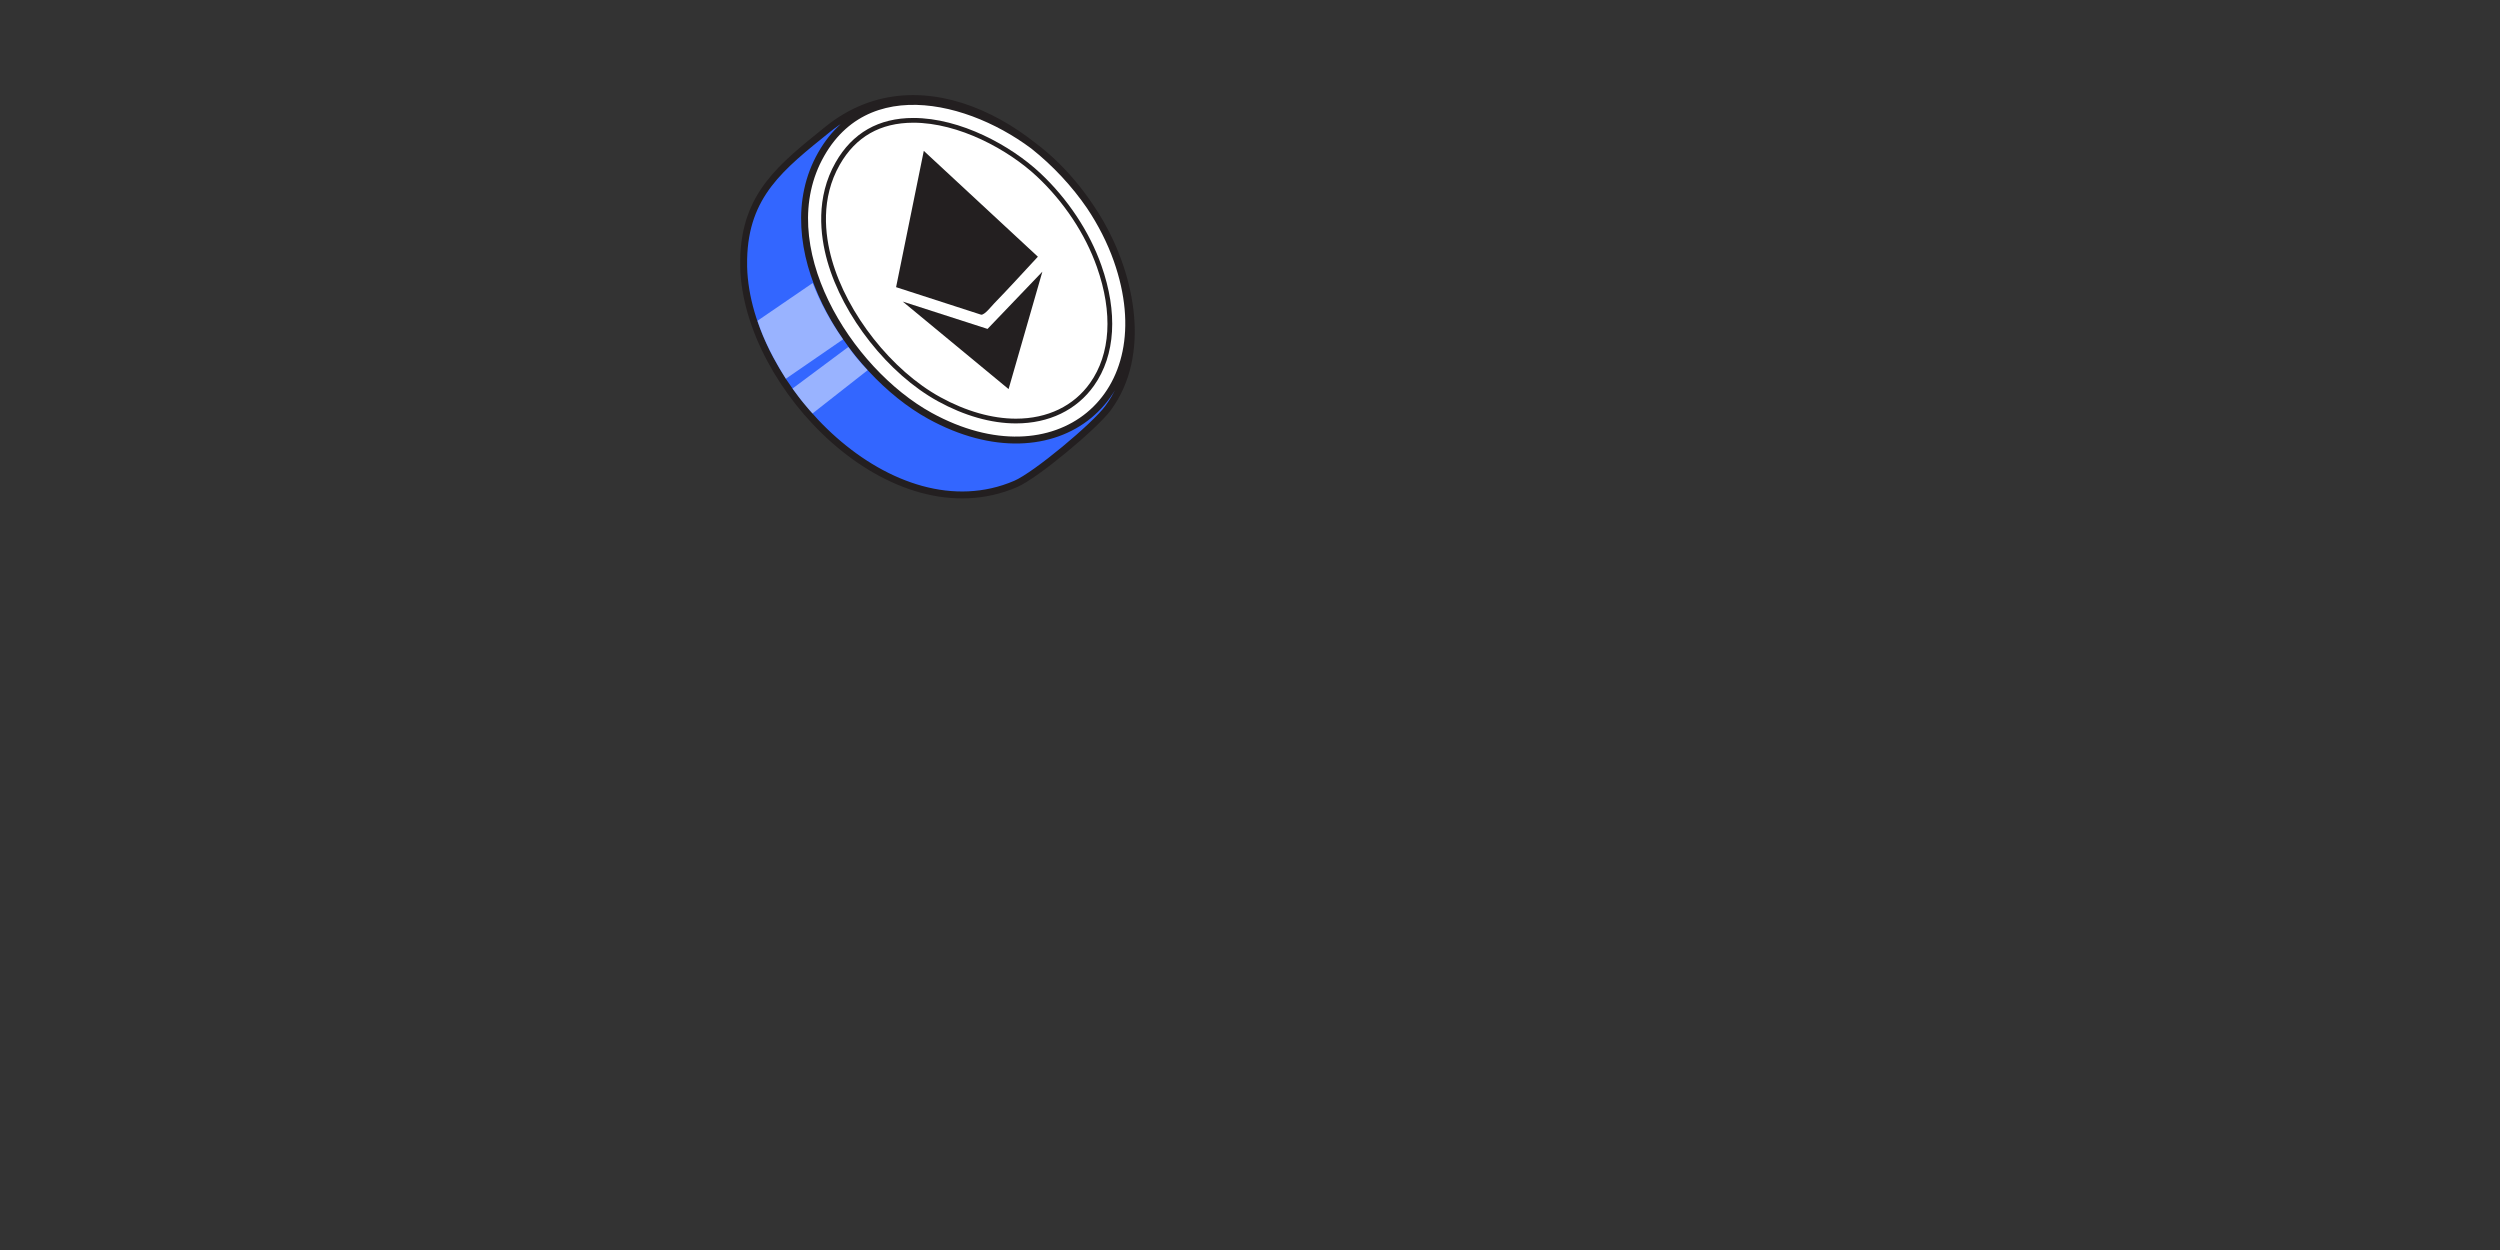 <?xml version="1.0" encoding="utf-8"?>
<!-- Generator: Adobe Illustrator 29.1.0, SVG Export Plug-In . SVG Version: 9.03 Build 55587)  -->
<svg version="1.1" xmlns="http://www.w3.org/2000/svg" xmlns:xlink="http://www.w3.org/1999/xlink" x="0px" y="0px"
	 viewBox="0 0 600 300" style="enable-background:new 0 0 600 300;" xml:space="preserve">
<rect x="0" y="0" width="600" height="300" fill="#333333" stroke="none"/>
<style type="text/css">
	.st0{fill:#F8F9F9;}
	.st1{fill:url(#SVGID_1_);}
	.st2{fill:#3366FF;}
	.st3{fill:#FFFFFF;}
	
		.st4{fill:none;stroke:url(#SVGID_00000067932714026261113040000001450346726231897749_);stroke-width:2.138;stroke-linecap:round;stroke-linejoin:round;stroke-miterlimit:10;}
	
		.st5{fill:none;stroke:url(#SVGID_00000030468015250839200590000008239295349154851471_);stroke-width:2.138;stroke-linecap:round;stroke-linejoin:round;stroke-miterlimit:10;}
	
		.st6{fill:none;stroke:url(#SVGID_00000007425130114533590070000006655267237840662941_);stroke-width:2.138;stroke-linecap:round;stroke-linejoin:round;stroke-miterlimit:10;}
	.st7{clip-path:url(#SVGID_00000173849283015944708660000000338232519932098201_);}
	
		.st8{fill:none;stroke:url(#SVGID_00000116236911542235804000000002257458651485588896_);stroke-width:2.138;stroke-linecap:round;stroke-linejoin:round;stroke-miterlimit:10;}
	
		.st9{fill:none;stroke:url(#SVGID_00000103959561892743141800000007444367047370606007_);stroke-width:2.138;stroke-linecap:round;stroke-linejoin:round;stroke-miterlimit:10;}
	
		.st10{fill:none;stroke:url(#SVGID_00000180344488881266223600000009598207732476640958_);stroke-width:2.138;stroke-linecap:round;stroke-linejoin:round;stroke-miterlimit:10;}
	.st11{clip-path:url(#SVGID_00000029030788372353506210000013326894440500216965_);}
	
		.st12{fill:none;stroke:url(#SVGID_00000178196203381771228510000007479634520216582790_);stroke-width:2.138;stroke-linecap:round;stroke-linejoin:round;stroke-miterlimit:10;}
	
		.st13{fill:none;stroke:url(#SVGID_00000034064129072943971360000006728493288157942719_);stroke-width:2.138;stroke-linecap:round;stroke-linejoin:round;stroke-miterlimit:10;}
	
		.st14{fill:none;stroke:url(#SVGID_00000038404756481676697520000003497786805200447135_);stroke-width:2.138;stroke-linecap:round;stroke-linejoin:round;stroke-miterlimit:10;}
	.st15{clip-path:url(#SVGID_00000134966353640272210160000009038660645826822818_);}
	
		.st16{fill:none;stroke:url(#SVGID_00000129915759995859011730000017605579269783218587_);stroke-width:2.138;stroke-linecap:round;stroke-linejoin:round;stroke-miterlimit:10;}
	
		.st17{fill:none;stroke:url(#SVGID_00000091704021495895538100000012571312413354841995_);stroke-width:2.138;stroke-linecap:round;stroke-linejoin:round;stroke-miterlimit:10;}
	
		.st18{fill:none;stroke:url(#SVGID_00000078725461309496229940000009506896328463697073_);stroke-width:2.138;stroke-linecap:round;stroke-linejoin:round;stroke-miterlimit:10;}
	
		.st19{opacity:0.1;fill:none;stroke:#FFFFFF;stroke-width:0.499;stroke-linecap:round;stroke-linejoin:round;stroke-miterlimit:10;}
	.st20{fill:url(#SVGID_00000065071594002230377180000003297077693383407008_);}
	.st21{fill:#5FCCF5;}
	.st22{fill:#FD9200;}
	
		.st23{fill:none;stroke:url(#SVGID_00000040571340892241685160000009807835840343043768_);stroke-width:1.6;stroke-linecap:round;stroke-linejoin:round;stroke-miterlimit:10;}
	
		.st24{fill:none;stroke:url(#SVGID_00000049906869908938338940000006283059056839599777_);stroke-width:1.6;stroke-linecap:round;stroke-linejoin:round;stroke-miterlimit:10;}
	
		.st25{fill:none;stroke:url(#SVGID_00000143593689468736287750000005422171616003067568_);stroke-width:1.6;stroke-linecap:round;stroke-linejoin:round;stroke-miterlimit:10;}
	
		.st26{fill:none;stroke:url(#SVGID_00000142891125466711467330000013599774058512487356_);stroke-width:1.6;stroke-linecap:round;stroke-linejoin:round;stroke-miterlimit:10;}
	
		.st27{fill:none;stroke:url(#SVGID_00000052076982383525244420000007704318399420177056_);stroke-width:1.6;stroke-linecap:round;stroke-linejoin:round;stroke-miterlimit:10;}
	
		.st28{fill:none;stroke:url(#SVGID_00000016043944768738296100000006015031665600135303_);stroke-width:1.6;stroke-linecap:round;stroke-linejoin:round;stroke-miterlimit:10;}
	
		.st29{fill:none;stroke:url(#SVGID_00000071539292466093015350000005418600641946082450_);stroke-width:1.6;stroke-linecap:round;stroke-linejoin:round;stroke-miterlimit:10;}
	
		.st30{fill:none;stroke:url(#SVGID_00000150789971408320451160000008439239781752074414_);stroke-width:1.6;stroke-linecap:round;stroke-linejoin:round;stroke-miterlimit:10;}
	
		.st31{fill:none;stroke:url(#SVGID_00000132079707702495178180000001405750816267313285_);stroke-width:1.6;stroke-linecap:round;stroke-linejoin:round;stroke-miterlimit:10;}
	
		.st32{fill:none;stroke:url(#SVGID_00000135663694720855216480000005930147010351504549_);stroke-width:1.6;stroke-linecap:round;stroke-linejoin:round;stroke-miterlimit:10;}
	
		.st33{fill:none;stroke:url(#SVGID_00000080894809572882989420000013337163377605908159_);stroke-width:1.6;stroke-linecap:round;stroke-linejoin:round;stroke-miterlimit:10;}
	
		.st34{fill:none;stroke:url(#SVGID_00000106854587001206008310000013500369577303015304_);stroke-width:1.6;stroke-linecap:round;stroke-linejoin:round;stroke-miterlimit:10;}
	.st35{fill:url(#SVGID_00000040536726101621005400000007055742477391795104_);}
	.st36{fill:#FFA124;}
	
		.st37{fill:none;stroke:url(#SVGID_00000109019877529010447230000018402042879558456710_);stroke-width:1.73;stroke-linecap:round;stroke-linejoin:round;stroke-miterlimit:10;}
	
		.st38{fill:none;stroke:url(#SVGID_00000139276440941515931780000004484859971447979657_);stroke-width:1.73;stroke-linecap:round;stroke-linejoin:round;stroke-miterlimit:10;}
	
		.st39{fill:none;stroke:url(#SVGID_00000013194409912634318380000011532398206017831581_);stroke-width:1.73;stroke-linecap:round;stroke-linejoin:round;stroke-miterlimit:10;}
	
		.st40{fill:none;stroke:url(#SVGID_00000078759395584324414830000018157634044356115598_);stroke-width:1.73;stroke-linecap:round;stroke-linejoin:round;stroke-miterlimit:10;}
	
		.st41{fill:none;stroke:url(#SVGID_00000027567048867008052230000000865119924865568687_);stroke-width:1.73;stroke-linecap:round;stroke-linejoin:round;stroke-miterlimit:10;}
	
		.st42{fill:none;stroke:url(#SVGID_00000093867901783217809680000008980618527934042543_);stroke-width:1.756;stroke-linecap:round;stroke-linejoin:round;stroke-miterlimit:10;}
	.st43{fill:url(#Layer_2_00000032636399625261454080000015802180257356889508_);}
	.st44{fill:#3366FF;stroke:#231F20;stroke-width:1.73;stroke-miterlimit:10;}
	.st45{fill:none;stroke:#231F20;stroke-width:1.053;stroke-miterlimit:10;}
	.st46{opacity:0.5;fill:#FFFFFF;}
	
		.st47{fill:none;stroke:url(#SVGID_00000042012005049925751850000009473757521019895715_);stroke-width:1.73;stroke-linecap:round;stroke-linejoin:round;stroke-miterlimit:10;}
	.st48{fill:url(#SVGID_00000080168293936689285250000002298100440514995359_);}
	
		.st49{fill:none;stroke:url(#SVGID_00000124882612513545692200000016266426800943751050_);stroke-width:1.744;stroke-linecap:round;stroke-linejoin:round;stroke-miterlimit:10;}
	
		.st50{fill:none;stroke:url(#SVGID_00000135659115808973060930000016448917916964097678_);stroke-width:1.744;stroke-linecap:round;stroke-linejoin:round;stroke-miterlimit:10;}
	.st51{fill:url(#SVGID_00000032632965104476729750000017729145116107931320_);}
	.st52{fill:#FD9200;stroke:#231F20;stroke-width:1.73;stroke-miterlimit:10;}
	.st53{fill:none;stroke:#231F20;stroke-width:1.027;stroke-miterlimit:10;}
	.st54{fill:#3366FF;stroke:#231F20;stroke-width:1.662;stroke-miterlimit:10;}
	.st55{fill:#231F20;}
	.st56{fill:none;stroke:#231F20;stroke-width:1.139;stroke-miterlimit:10;}
	.st57{fill:#3366FF;stroke:#231F20;stroke-width:1.6;stroke-miterlimit:10;}
	.st58{fill:#FFFFFF;stroke:#231F20;stroke-width:0.8;stroke-miterlimit:10;}
	.st59{fill:#3366FF;stroke:#231F20;stroke-width:2.282;stroke-miterlimit:10;}
	.st60{fill-rule:evenodd;clip-rule:evenodd;fill:#FD9200;}
	.st61{fill:none;stroke:#FFA124;stroke-width:1.5;stroke-miterlimit:10;}
</style>
<g id="Layer_1">
	<g>
		<g>
			<path class="st3" d="M252.35,38.84c6.86,6.42,12.59,14.86,15.74,23.76c11.63,32.93-14.63,54.06-44.89,37.44
				c-19.66-10.8-38.58-40.96-26.1-62.82C209.36,15.75,237.82,25.24,252.35,38.84z"/>
			<path class="st54" d="M178.48,62.21c0.32-15.51,9.06-22.19,20.09-31.11c22.93-18.54,53.15,0.78,65.56,22.46
				c7.36,12.86,11.25,31.55,1.81,44.37c-3.18,4.32-17.34,16.14-22.2,18.23c-29.68,12.72-64.53-23.34-65.26-52.09V62.21z
				 M252.35,38.61c-14.53-13.59-43-23.09-55.25-1.62c-12.48,21.85,6.45,52.02,26.1,62.82c30.26,16.62,56.51-4.51,44.89-37.44
				C264.95,53.47,259.21,45.02,252.35,38.61z"/>
		</g>
		<g>
			<g>
				<path class="st55" d="M238.62,72.8c-0.66,0.68-2.31,2.82-3.14,2.73l-20.42-6.61l6.65-32.71l27.38,25.4
					C245.62,65.34,242.18,69.14,238.62,72.8z"/>
				<polygon class="st55" points="216.66,72.38 237.01,78.94 250.17,65.2 242.06,93.38 				"/>
			</g>
		</g>
		<path class="st56" d="M243.82,101.05c-5.82,0-12.19-1.81-18.43-5.24c-11.77-6.46-22.58-20.17-26.29-33.32
			c-1.71-6.06-2.76-15.01,1.95-23.25c3.92-6.88,10.03-10.36,18.15-10.36c11.12,0,23.1,6.55,30.04,13.05
			c6.55,6.13,11.72,13.92,14.55,21.95c3.94,11.16,3.34,21.23-1.7,28.35C258.07,97.92,251.58,101.05,243.82,101.05
			C243.82,101.05,243.82,101.05,243.82,101.05z"/>
		<path class="st46" d="M195.05,67.92l-13.26,9.07c1.59,4.89,4.04,9.46,6.81,13.91l13.74-9.46
			C199.33,77.19,196.9,72.68,195.05,67.92z"/>
		<path class="st46" d="M190.2,93.25l13.4-9.98c1.28,1.84,2.86,3.71,4.63,5.58L195,99.23C193.51,97.55,192.3,96.21,190.2,93.25z"/>
	</g>
</g>
<g id="Layer_2">
</g>
</svg>
